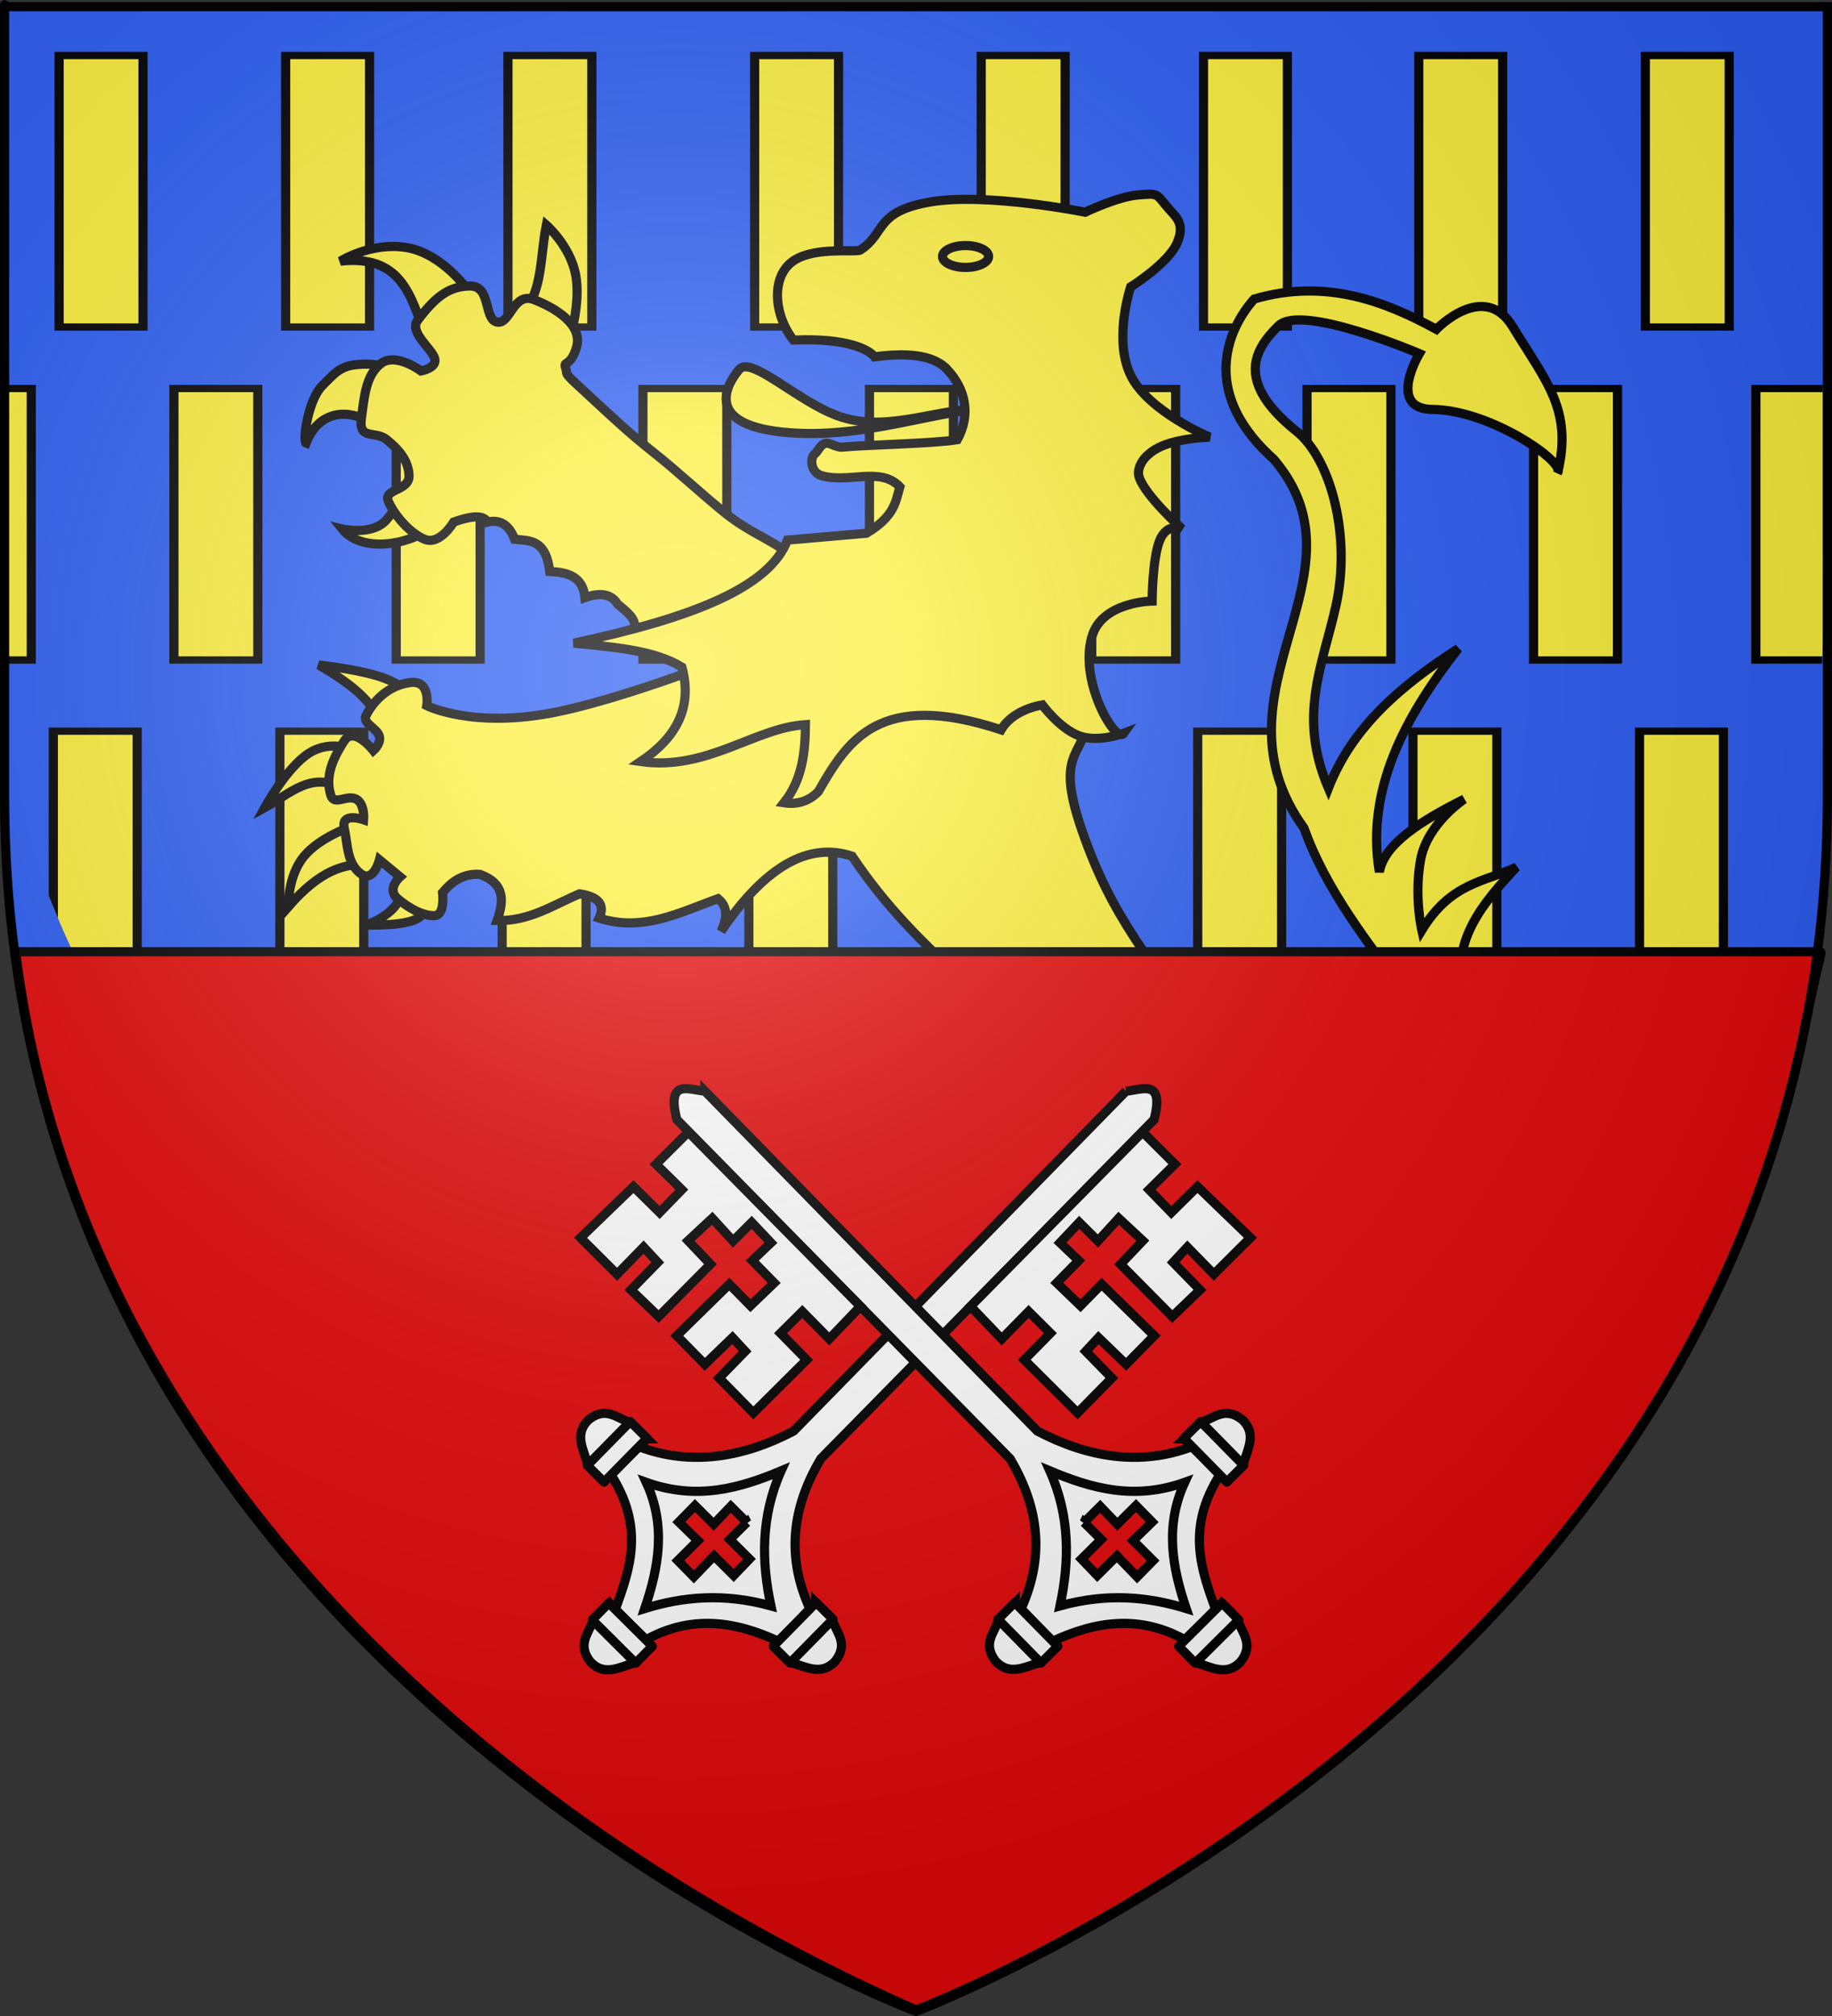 <?xml version="1.0" encoding="UTF-8" standalone="no"?>
<svg
   xmlns:dc="http://purl.org/dc/elements/1.1/"
   xmlns:cc="http://creativecommons.org/ns#"
   xmlns:rdf="http://www.w3.org/1999/02/22-rdf-syntax-ns#"
   xmlns:svg="http://www.w3.org/2000/svg"
   xmlns="http://www.w3.org/2000/svg"
   xmlns:xlink="http://www.w3.org/1999/xlink"
   xmlns:sodipodi="http://sodipodi.sourceforge.net/DTD/sodipodi-0.dtd"
   xmlns:inkscape="http://www.inkscape.org/namespaces/inkscape"
   height="660"
   width="600"
   version="1.0"
   id="svg2"
   sodipodi:version="0.32"
   inkscape:version="0.48.1 r9760"
   sodipodi:docname="Blason Jussey.svg"
   inkscape:export-filename="/Users/olivier/Desktop/Blason Rouge/Blason_Vide_3D.png"
   inkscape:export-xdpi="144"
   inkscape:export-ydpi="144"
   inkscape:output_extension="org.inkscape.output.svg.inkscape">
  <rect width="100%" height="100%" fill="#333333" stroke="none"/>
  <sodipodi:namedview
     inkscape:window-height="661"
     inkscape:window-width="755"
     inkscape:pageshadow="2"
     inkscape:pageopacity="0.0"
     guidetolerance="10.0"
     gridtolerance="10.0"
     objecttolerance="10.0"
     borderopacity="1.0"
     bordercolor="#666666"
     pagecolor="#ffffff"
     id="base"
     showgrid="false"
     height="660px"
     inkscape:zoom="0.67190053"
     inkscape:cx="300"
     inkscape:cy="329.66161"
     inkscape:window-x="0"
     inkscape:window-y="0"
     inkscape:current-layer="g3787"
     showguides="true"
     inkscape:guide-bbox="true"
     inkscape:window-maximized="0">
    <sodipodi:guide
       orientation="1,0"
       position="300,305.917"
       id="guide3626" />
  </sodipodi:namedview>
  <desc
     id="desc4">Flag of Canton of Valais (Wallis)</desc>
  <defs
     id="defs6">
    <inkscape:perspective
       sodipodi:type="inkscape:persp3d"
       inkscape:vp_x="0 : 330 : 1"
       inkscape:vp_y="0 : 1000 : 0"
       inkscape:vp_z="600 : 330 : 1"
       inkscape:persp3d-origin="300 : 220 : 1"
       id="perspective35" />
    <linearGradient
       id="linearGradient2893">
      <stop
         style="stop-color:white;stop-opacity:0.314;"
         offset="0"
         id="stop2895" />
      <stop
         id="stop2897"
         offset="0.19"
         style="stop-color:white;stop-opacity:0.251;" />
      <stop
         style="stop-color:#6b6b6b;stop-opacity:0.125;"
         offset="0.6"
         id="stop2901" />
      <stop
         style="stop-color:black;stop-opacity:0.125;"
         offset="1"
         id="stop2899" />
    </linearGradient>
    <linearGradient
       id="linearGradient2885">
      <stop
         id="stop2887"
         offset="0"
         style="stop-color:white;stop-opacity:1;" />
      <stop
         style="stop-color:white;stop-opacity:1;"
         offset="0.229"
         id="stop2891" />
      <stop
         id="stop2889"
         offset="1"
         style="stop-color:black;stop-opacity:1;" />
    </linearGradient>
    <linearGradient
       id="linearGradient2955">
      <stop
         id="stop2867"
         offset="0"
         style="stop-color:#fd0000;stop-opacity:1;" />
      <stop
         style="stop-color:#e77275;stop-opacity:0.659;"
         offset="0.5"
         id="stop2873" />
      <stop
         style="stop-color:black;stop-opacity:0.323;"
         offset="1"
         id="stop2959" />
    </linearGradient>
    <radialGradient
       inkscape:collect="always"
       xlink:href="#linearGradient2955"
       id="radialGradient2961"
       cx="225.524"
       cy="218.901"
       fx="225.524"
       fy="218.901"
       r="300"
       gradientTransform="matrix(-4.167939e-4,2.183,-1.884,-3.599562e-4,615.597,-289.121)"
       gradientUnits="userSpaceOnUse" />
    <polygon
       id="star"
       transform="scale(53,53)"
       points="0,-1 0.588,0.809 -0.951,-0.309 0.951,-0.309 -0.588,0.809 0,-1 " />
    <clipPath
       id="clip">
      <path
         d="M 0,-200 L 0,600 L 300,600 L 300,-200 L 0,-200 z "
         id="path10" />
    </clipPath>
    <radialGradient
       inkscape:collect="always"
       xlink:href="#linearGradient2955"
       id="radialGradient1911"
       gradientUnits="userSpaceOnUse"
       gradientTransform="matrix(-4.167939e-4,2.183,-1.884,-3.599562e-4,615.597,-289.121)"
       cx="225.524"
       cy="218.901"
       fx="225.524"
       fy="218.901"
       r="300" />
    <radialGradient
       inkscape:collect="always"
       xlink:href="#linearGradient2955"
       id="radialGradient2865"
       gradientUnits="userSpaceOnUse"
       gradientTransform="matrix(0,1.749,-1.593,-1.049767e-7,551.788,-191.29)"
       cx="225.524"
       cy="218.901"
       fx="225.524"
       fy="218.901"
       r="300" />
    <radialGradient
       inkscape:collect="always"
       xlink:href="#linearGradient2955"
       id="radialGradient2871"
       gradientUnits="userSpaceOnUse"
       gradientTransform="matrix(0,1.386,-1.323,-5.741131e-8,-158.082,-109.541)"
       cx="225.524"
       cy="218.901"
       fx="225.524"
       fy="218.901"
       r="300" />
    <radialGradient
       inkscape:collect="always"
       xlink:href="#linearGradient2893"
       id="radialGradient3163"
       gradientUnits="userSpaceOnUse"
       gradientTransform="matrix(1.353,0,0,1.349,-77.629,-85.747)"
       cx="221.445"
       cy="226.331"
       fx="221.445"
       fy="226.331"
       r="300" />
    <linearGradient
       id="linearGradient9507">
      <stop
         style="stop-color:white;stop-opacity:0.314"
         offset="0"
         id="stop9509" />
      <stop
         style="stop-color:white;stop-opacity:0.251"
         offset="0.19"
         id="stop9511" />
      <stop
         style="stop-color:#6b6b6b;stop-opacity:0.125"
         offset="0.6"
         id="stop9513" />
      <stop
         style="stop-color:black;stop-opacity:0.125"
         offset="1"
         id="stop9515" />
    </linearGradient>
    <linearGradient
       id="linearGradient9517">
      <stop
         style="stop-color:white;stop-opacity:1"
         offset="0"
         id="stop9519" />
      <stop
         style="stop-color:white;stop-opacity:1"
         offset="0.229"
         id="stop9521" />
      <stop
         style="stop-color:black;stop-opacity:1"
         offset="1"
         id="stop9523" />
    </linearGradient>
    <linearGradient
       id="linearGradient9525">
      <stop
         style="stop-color:#fd0000;stop-opacity:1"
         offset="0"
         id="stop9527" />
      <stop
         style="stop-color:#e77275;stop-opacity:0.659"
         offset="0.5"
         id="stop9529" />
      <stop
         style="stop-color:black;stop-opacity:0.323"
         offset="1"
         id="stop9531" />
    </linearGradient>
    <radialGradient
       cx="225.524"
       cy="218.901"
       r="300"
       fx="225.524"
       fy="218.901"
       id="radialGradient9533"
       xlink:href="#linearGradient2955"
       gradientUnits="userSpaceOnUse"
       gradientTransform="matrix(-4.167939e-4,2.183,-1.884,-3.599562e-4,615.597,-289.121)" />
    <polygon
       points="0,-1 0.588,0.809 -0.951,-0.309 0.951,-0.309 -0.588,0.809 0,-1 "
       transform="scale(53,53)"
       id="polygon9535" />
    <clipPath
       id="clipPath9537">
      <path
         d="M 0,-200 L 0,600 L 300,600 L 300,-200 L 0,-200 z "
         id="path9539" />
    </clipPath>
    <radialGradient
       cx="225.524"
       cy="218.901"
       r="300"
       fx="225.524"
       fy="218.901"
       id="radialGradient9541"
       xlink:href="#linearGradient2955"
       gradientUnits="userSpaceOnUse"
       gradientTransform="matrix(-4.167939e-4,2.183,-1.884,-3.599562e-4,615.597,-289.121)" />
    <radialGradient
       cx="225.524"
       cy="218.901"
       r="300"
       fx="225.524"
       fy="218.901"
       id="radialGradient9543"
       xlink:href="#linearGradient2955"
       gradientUnits="userSpaceOnUse"
       gradientTransform="matrix(0,1.749,-1.593,-1.049767e-7,551.788,-191.29)" />
    <radialGradient
       cx="225.524"
       cy="218.901"
       r="300"
       fx="225.524"
       fy="218.901"
       id="radialGradient9545"
       xlink:href="#linearGradient2955"
       gradientUnits="userSpaceOnUse"
       gradientTransform="matrix(0,1.386,-1.323,-5.741131e-8,-158.082,-109.541)" />
    <radialGradient
       cx="221.445"
       cy="226.331"
       r="300"
       fx="221.445"
       fy="226.331"
       id="radialGradient9547"
       xlink:href="#linearGradient2893"
       gradientUnits="userSpaceOnUse"
       gradientTransform="matrix(1.353,0,0,1.349,-77.629,-85.747)" />
    <radialGradient
       r="300"
       fy="226.331"
       fx="221.445"
       cy="226.331"
       cx="221.445"
       gradientTransform="matrix(1.353,0,0,1.349,-77.629,-85.747)"
       gradientUnits="userSpaceOnUse"
       id="radialGradient3567"
       xlink:href="#linearGradient2893"
       inkscape:collect="always" />
    <radialGradient
       r="300"
       fy="218.901"
       fx="225.524"
       cy="218.901"
       cx="225.524"
       gradientTransform="matrix(0,1.386,-1.323,-5.741131e-8,-158.082,-109.541)"
       gradientUnits="userSpaceOnUse"
       id="radialGradient3565"
       xlink:href="#linearGradient2955"
       inkscape:collect="always" />
    <radialGradient
       r="300"
       fy="218.901"
       fx="225.524"
       cy="218.901"
       cx="225.524"
       gradientTransform="matrix(0,1.749,-1.593,-1.049767e-7,551.788,-191.29)"
       gradientUnits="userSpaceOnUse"
       id="radialGradient3563"
       xlink:href="#linearGradient2955"
       inkscape:collect="always" />
    <radialGradient
       r="300"
       fy="218.901"
       fx="225.524"
       cy="218.901"
       cx="225.524"
       gradientTransform="matrix(-4.167939e-4,2.183,-1.884,-3.599562e-4,615.597,-289.121)"
       gradientUnits="userSpaceOnUse"
       id="radialGradient3561"
       xlink:href="#linearGradient2955"
       inkscape:collect="always" />
    <clipPath
       id="clipPath3557">
      <path
         id="path3559"
         d="M 0,-200 L 0,600 L 300,600 L 300,-200 L 0,-200 z " />
    </clipPath>
    <polygon
       points="0,-1 0.588,0.809 -0.951,-0.309 0.951,-0.309 -0.588,0.809 0,-1 "
       transform="scale(53,53)"
       id="polygon3555" />
    <radialGradient
       gradientUnits="userSpaceOnUse"
       gradientTransform="matrix(-4.167939e-4,2.183,-1.884,-3.599562e-4,615.597,-289.121)"
       r="300"
       fy="218.901"
       fx="225.524"
       cy="218.901"
       cx="225.524"
       id="radialGradient3553"
       xlink:href="#linearGradient2955"
       inkscape:collect="always" />
    <linearGradient
       id="linearGradient3545">
      <stop
         style="stop-color:#fd0000;stop-opacity:1;"
         offset="0"
         id="stop3547" />
      <stop
         id="stop3549"
         offset="0.5"
         style="stop-color:#e77275;stop-opacity:0.659;" />
      <stop
         id="stop3551"
         offset="1"
         style="stop-color:black;stop-opacity:0.323;" />
    </linearGradient>
    <linearGradient
       id="linearGradient3537">
      <stop
         style="stop-color:white;stop-opacity:1;"
         offset="0"
         id="stop3539" />
      <stop
         id="stop3541"
         offset="0.229"
         style="stop-color:white;stop-opacity:1;" />
      <stop
         style="stop-color:black;stop-opacity:1;"
         offset="1"
         id="stop3543" />
    </linearGradient>
    <linearGradient
       id="linearGradient3527">
      <stop
         id="stop3529"
         offset="0"
         style="stop-color:white;stop-opacity:0.314;" />
      <stop
         style="stop-color:white;stop-opacity:0.251;"
         offset="0.19"
         id="stop3531" />
      <stop
         id="stop3533"
         offset="0.6"
         style="stop-color:#6b6b6b;stop-opacity:0.125;" />
      <stop
         id="stop3535"
         offset="1"
         style="stop-color:black;stop-opacity:0.125;" />
    </linearGradient>
    <inkscape:perspective
       id="perspective118"
       inkscape:persp3d-origin="300 : 220 : 1"
       inkscape:vp_z="600 : 330 : 1"
       inkscape:vp_y="0 : 1000 : 0"
       inkscape:vp_x="0 : 330 : 1"
       sodipodi:type="inkscape:persp3d" />
    <inkscape:perspective
       id="perspective55"
       inkscape:persp3d-origin="313.53882 : 108.85415 : 1"
       inkscape:vp_z="627.07764 : 163.28122 : 1"
       inkscape:vp_y="0 : 1000 : 0"
       inkscape:vp_x="0 : 163.28122 : 1"
       sodipodi:type="inkscape:persp3d" />
    <clipPath
       clipPathUnits="userSpaceOnUse"
       id="clipPath47287">
      <path
         sodipodi:nodetypes="cccccc"
         d="m 300,658.5 c 0,0 298.5,-112.32 298.5,-397.772 0,-285.452 0,-258.552 0,-258.552 l -597,0 0,258.552 C 1.5,546.18 300,658.5 300,658.5 z"
         style="fill:none;stroke:#000000;stroke-opacity:1"
         id="path47289"
         inkscape:connector-curvature="0" />
    </clipPath>
    <radialGradient
       r="300"
       fy="226.331"
       fx="221.445"
       cy="226.331"
       cx="221.445"
       gradientTransform="matrix(1.353,0,0,1.349,-77.629,-85.747)"
       gradientUnits="userSpaceOnUse"
       id="radialGradient3163-3"
       xlink:href="#linearGradient2893-0"
       inkscape:collect="always" />
    <radialGradient
       r="300"
       fy="218.901"
       fx="225.524"
       cy="218.901"
       cx="225.524"
       gradientTransform="matrix(0,1.386,-1.323,-5.741131e-8,-158.082,-109.541)"
       gradientUnits="userSpaceOnUse"
       id="radialGradient2871-0"
       xlink:href="#linearGradient2955-9"
       inkscape:collect="always" />
    <radialGradient
       r="300"
       fy="218.901"
       fx="225.524"
       cy="218.901"
       cx="225.524"
       gradientTransform="matrix(0,1.749,-1.593,-1.049767e-7,551.788,-191.29)"
       gradientUnits="userSpaceOnUse"
       id="radialGradient2865-7"
       xlink:href="#linearGradient2955-9"
       inkscape:collect="always" />
    <radialGradient
       r="300"
       fy="218.901"
       fx="225.524"
       cy="218.901"
       cx="225.524"
       gradientTransform="matrix(-4.167939e-4,2.183,-1.884,-3.599562e-4,615.597,-289.121)"
       gradientUnits="userSpaceOnUse"
       id="radialGradient1911-8"
       xlink:href="#linearGradient2955-9"
       inkscape:collect="always" />
    <clipPath
       id="clip-7">
      <path
         id="path10-3"
         d="M 0,-200 L 0,600 L 300,600 L 300,-200 L 0,-200 z " />
    </clipPath>
    <polygon
       points="0,-1 0.588,0.809 -0.951,-0.309 0.951,-0.309 -0.588,0.809 0,-1 "
       transform="scale(53,53)"
       id="star-1" />
    <radialGradient
       gradientUnits="userSpaceOnUse"
       gradientTransform="matrix(-4.167939e-4,2.183,-1.884,-3.599562e-4,615.597,-289.121)"
       r="300"
       fy="218.901"
       fx="225.524"
       cy="218.901"
       cx="225.524"
       id="radialGradient2961-6"
       xlink:href="#linearGradient2955-9"
       inkscape:collect="always" />
    <linearGradient
       id="linearGradient2955-9">
      <stop
         style="stop-color:#fd0000;stop-opacity:1;"
         offset="0"
         id="stop2867-1" />
      <stop
         id="stop2873-9"
         offset="0.5"
         style="stop-color:#e77275;stop-opacity:0.659;" />
      <stop
         id="stop2959-0"
         offset="1"
         style="stop-color:black;stop-opacity:0.323;" />
    </linearGradient>
    <linearGradient
       id="linearGradient2885-1">
      <stop
         style="stop-color:white;stop-opacity:1;"
         offset="0"
         id="stop2887-1" />
      <stop
         id="stop2891-2"
         offset="0.229"
         style="stop-color:white;stop-opacity:1;" />
      <stop
         style="stop-color:black;stop-opacity:1;"
         offset="1"
         id="stop2889-6" />
    </linearGradient>
    <linearGradient
       id="linearGradient2893-0">
      <stop
         id="stop2895-3"
         offset="0"
         style="stop-color:white;stop-opacity:0.314;" />
      <stop
         style="stop-color:white;stop-opacity:0.251;"
         offset="0.19"
         id="stop2897-9" />
      <stop
         id="stop2901-5"
         offset="0.6"
         style="stop-color:#6b6b6b;stop-opacity:0.125;" />
      <stop
         id="stop2899-3"
         offset="1"
         style="stop-color:black;stop-opacity:0.125;" />
    </linearGradient>
    <inkscape:perspective
       id="perspective35-0"
       inkscape:persp3d-origin="300 : 220 : 1"
       inkscape:vp_z="600 : 330 : 1"
       inkscape:vp_y="0 : 1000 : 0"
       inkscape:vp_x="0 : 330 : 1"
       sodipodi:type="inkscape:persp3d" />
    <linearGradient
       gradientUnits="userSpaceOnUse"
       xlink:href="#linearGradient1732"
       id="linearGradient2433"
       y2="96.5"
       x2="180"
       y1="92.5"
       x1="171" />
    <linearGradient
       gradientTransform="translate(-1.428571e-5,-5.714286e-5)"
       gradientUnits="userSpaceOnUse"
       xlink:href="#linearGradient1732"
       id="linearGradient1561"
       y2="467.622"
       x2="124.137"
       y1="496.131"
       x1="94.281" />
    <linearGradient
       gradientTransform="translate(-1.428571e-5,-5.714286e-5)"
       gradientUnits="userSpaceOnUse"
       xlink:href="#linearGradient1732"
       id="linearGradient1559"
       y2="185.716"
       x2="296.929"
       y1="176.249"
       x1="270.496" />
    <linearGradient
       gradientTransform="translate(-1.428571e-5,-5.714286e-5)"
       gradientUnits="userSpaceOnUse"
       xlink:href="#linearGradient1732"
       id="linearGradient1557"
       y2="101.814"
       x2="193.021"
       y1="75.234"
       x1="179.583" />
    <linearGradient
       gradientTransform="translate(-1.428571e-5,-5.714286e-5)"
       gradientUnits="userSpaceOnUse"
       xlink:href="#linearGradient1732"
       id="linearGradient1555"
       y2="90.412"
       x2="137.605"
       y1="75.234"
       x1="112.239" />
    <linearGradient
       gradientTransform="translate(-1.428571e-5,-5.714286e-5)"
       gradientUnits="userSpaceOnUse"
       xlink:href="#linearGradient1732"
       id="linearGradient1553"
       y2="137.971"
       x2="124.361"
       y1="139.21"
       x1="87.547" />
    <linearGradient
       gradientTransform="translate(-1.428571e-5,-5.714286e-5)"
       gradientUnits="userSpaceOnUse"
       xlink:href="#linearGradient1732"
       id="linearGradient1551"
       y2="137.971"
       x2="157.2"
       y1="115.64"
       x1="124.585" />
    <linearGradient
       gradientTransform="translate(-1.428571e-5,-5.714286e-5)"
       gradientUnits="userSpaceOnUse"
       xlink:href="#linearGradient1732"
       id="linearGradient1549"
       y2="213.55"
       x2="211.83"
       y1="217.778"
       x1="177.338" />
    <linearGradient
       id="linearGradient1732">
      <stop
         id="stop1734"
         offset="0"
         style="stop-color:white;stop-opacity:1" />
      <stop
         id="stop1736"
         offset="1"
         style="stop-color:white;stop-opacity:1" />
    </linearGradient>
    <linearGradient
       gradientTransform="translate(75.923,47.102)"
       gradientUnits="userSpaceOnUse"
       xlink:href="#linearGradient1732"
       id="linearGradient1397"
       y2="48.303"
       x2="243.124"
       y1="51.421"
       x1="241.143" />
    <linearGradient
       gradientTransform="translate(-1.428571e-5,-5.714286e-5)"
       gradientUnits="userSpaceOnUse"
       xlink:href="#linearGradient1732"
       id="linearGradient1682"
       y2="546.905"
       x2="341.27"
       y1="571.111"
       x1="337.302" />
    <linearGradient
       gradientTransform="translate(-1.428571e-5,-5.714286e-5)"
       gradientUnits="userSpaceOnUse"
       xlink:href="#linearGradient1732"
       id="linearGradient1674"
       y2="547.595"
       x2="319.151"
       y1="566.746"
       x1="300" />
    <linearGradient
       gradientTransform="translate(-1.428571e-5,-5.714286e-5)"
       gradientUnits="userSpaceOnUse"
       xlink:href="#linearGradient1732"
       id="linearGradient1666"
       y2="534.603"
       x2="312.302"
       y1="534.206"
       x1="266.27" />
    <linearGradient
       gradientTransform="translate(-1.428571e-5,-5.714286e-5)"
       gradientUnits="userSpaceOnUse"
       xlink:href="#linearGradient1732"
       id="linearGradient1658"
       y2="513.175"
       x2="321.825"
       y1="493.73"
       x1="292.857" />
    <linearGradient
       gradientTransform="translate(-1.428571e-5,-5.714286e-5)"
       gradientUnits="userSpaceOnUse"
       xlink:href="#linearGradient1732"
       id="linearGradient1650"
       y2="458.413"
       x2="186.508"
       y1="491.746"
       x1="186.508" />
    <linearGradient
       gradientTransform="translate(-1.428571e-5,-5.714286e-5)"
       gradientUnits="userSpaceOnUse"
       xlink:href="#linearGradient1732"
       id="linearGradient1642"
       y2="454.048"
       x2="163.889"
       y1="488.968"
       x1="143.651" />
    <linearGradient
       gradientTransform="translate(-1.428571e-5,-5.714286e-5)"
       gradientUnits="userSpaceOnUse"
       xlink:href="#linearGradient1732"
       id="linearGradient1582"
       y2="242.341"
       x2="130.357"
       y1="225.278"
       x1="107.143" />
    <linearGradient
       gradientTransform="translate(-1.428571e-5,-5.714286e-5)"
       gradientUnits="userSpaceOnUse"
       xlink:href="#linearGradient1732"
       id="linearGradient1622"
       y2="415.357"
       x2="166.667"
       y1="395.317"
       x1="131.151" />
    <linearGradient
       gradientTransform="translate(-1.428571e-5,-5.714286e-5)"
       gradientUnits="userSpaceOnUse"
       xlink:href="#linearGradient1732"
       id="linearGradient1614"
       y2="294.722"
       x2="136.325"
       y1="312.778"
       x1="118.452" />
    <linearGradient
       gradientTransform="translate(-1.428571e-5,-5.714286e-5)"
       gradientUnits="userSpaceOnUse"
       xlink:href="#linearGradient1732"
       id="linearGradient1606"
       y2="280.635"
       x2="118.056"
       y1="297.103"
       x1="88.492" />
    <linearGradient
       gradientTransform="translate(-1.428571e-5,-5.714286e-5)"
       gradientUnits="userSpaceOnUse"
       xlink:href="#linearGradient1732"
       id="linearGradient1598"
       y2="257.619"
       x2="115.675"
       y1="260.595"
       x1="84.127" />
    <linearGradient
       gradientTransform="translate(-1.428571e-5,-5.714286e-5)"
       gradientUnits="userSpaceOnUse"
       xlink:href="#linearGradient1732"
       id="linearGradient1590"
       y2="258.413"
       x2="113.69"
       y1="264.167"
       x1="82.143" />
    <linearGradient
       gradientTransform="translate(-1.428571e-5,-5.714286e-5)"
       gradientUnits="userSpaceOnUse"
       xlink:href="#linearGradient1732"
       id="linearGradient1800"
       y2="166.385"
       x2="139.396"
       y1="191.963"
       x1="107.75" />
    <inkscape:perspective
       id="perspective56"
       inkscape:persp3d-origin="220 : 168.33333 : 1"
       inkscape:vp_z="440 : 252.5 : 1"
       inkscape:vp_y="0 : 1000 : 0"
       inkscape:vp_x="0 : 252.5 : 1"
       sodipodi:type="inkscape:persp3d" />
    <inkscape:perspective
       sodipodi:type="inkscape:persp3d"
       inkscape:vp_x="0 : 279.5 : 1"
       inkscape:vp_y="0 : 1000 : 0"
       inkscape:vp_z="500 : 279.5 : 1"
       inkscape:persp3d-origin="250 : 186.33333 : 1"
       id="perspective204" />
    <inkscape:perspective
       sodipodi:type="inkscape:persp3d"
       inkscape:vp_x="0 : 88.696579 : 1"
       inkscape:vp_y="0 : 1000 : 0"
       inkscape:vp_z="486.32327 : 88.696579 : 1"
       inkscape:persp3d-origin="243.16164 : 59.131053 : 1"
       id="perspective205" />
    <radialGradient
       r="300"
       fy="226.331"
       fx="221.445"
       cy="226.331"
       cx="221.445"
       gradientTransform="matrix(1.353,0,0,1.349,-77.629,-85.747)"
       gradientUnits="userSpaceOnUse"
       id="radialGradient3163-6"
       xlink:href="#linearGradient2893-9"
       inkscape:collect="always" />
    <radialGradient
       r="300"
       fy="218.901"
       fx="225.524"
       cy="218.901"
       cx="225.524"
       gradientTransform="matrix(0,1.386,-1.323,-5.741131e-8,-158.082,-109.541)"
       gradientUnits="userSpaceOnUse"
       id="radialGradient2871-3"
       xlink:href="#linearGradient2955-6"
       inkscape:collect="always" />
    <radialGradient
       r="300"
       fy="218.901"
       fx="225.524"
       cy="218.901"
       cx="225.524"
       gradientTransform="matrix(0,1.749,-1.593,-1.049767e-7,551.788,-191.29)"
       gradientUnits="userSpaceOnUse"
       id="radialGradient2865-2"
       xlink:href="#linearGradient2955-6"
       inkscape:collect="always" />
    <radialGradient
       r="300"
       fy="218.901"
       fx="225.524"
       cy="218.901"
       cx="225.524"
       gradientTransform="matrix(-4.167939e-4,2.183,-1.884,-3.599562e-4,615.597,-289.121)"
       gradientUnits="userSpaceOnUse"
       id="radialGradient1911-7"
       xlink:href="#linearGradient2955-6"
       inkscape:collect="always" />
    <clipPath
       id="clip-9">
      <path
         id="path10-1"
         d="M 0,-200 L 0,600 L 300,600 L 300,-200 L 0,-200 z " />
    </clipPath>
    <polygon
       points="0,-1 0.588,0.809 -0.951,-0.309 0.951,-0.309 -0.588,0.809 0,-1 "
       transform="scale(53,53)"
       id="star-9" />
    <radialGradient
       gradientUnits="userSpaceOnUse"
       gradientTransform="matrix(-4.167939e-4,2.183,-1.884,-3.599562e-4,615.597,-289.121)"
       r="300"
       fy="218.901"
       fx="225.524"
       cy="218.901"
       cx="225.524"
       id="radialGradient2961-9"
       xlink:href="#linearGradient2955-6"
       inkscape:collect="always" />
    <linearGradient
       id="linearGradient2955-6">
      <stop
         style="stop-color:#fd0000;stop-opacity:1;"
         offset="0"
         id="stop2867-2" />
      <stop
         id="stop2873-7"
         offset="0.5"
         style="stop-color:#e77275;stop-opacity:0.659;" />
      <stop
         id="stop2959-03"
         offset="1"
         style="stop-color:black;stop-opacity:0.323;" />
    </linearGradient>
    <linearGradient
       id="linearGradient2885-8">
      <stop
         style="stop-color:white;stop-opacity:1;"
         offset="0"
         id="stop2887-6" />
      <stop
         id="stop2891-5"
         offset="0.229"
         style="stop-color:white;stop-opacity:1;" />
      <stop
         style="stop-color:black;stop-opacity:1;"
         offset="1"
         id="stop2889-7" />
    </linearGradient>
    <linearGradient
       id="linearGradient2893-9">
      <stop
         id="stop2895-7"
         offset="0"
         style="stop-color:white;stop-opacity:0.314;" />
      <stop
         style="stop-color:white;stop-opacity:0.251;"
         offset="0.19"
         id="stop2897-0" />
      <stop
         id="stop2901-3"
         offset="0.6"
         style="stop-color:#6b6b6b;stop-opacity:0.125;" />
      <stop
         id="stop2899-9"
         offset="1"
         style="stop-color:black;stop-opacity:0.125;" />
    </linearGradient>
    <inkscape:perspective
       id="perspective35-9"
       inkscape:persp3d-origin="300 : 220 : 1"
       inkscape:vp_z="600 : 330 : 1"
       inkscape:vp_y="0 : 1000 : 0"
       inkscape:vp_x="0 : 330 : 1"
       sodipodi:type="inkscape:persp3d" />
    <radialGradient
       r="300"
       fy="200.448"
       fx="285.186"
       cy="200.448"
       cx="285.186"
       gradientTransform="matrix(1.551,0,0,1.35,-227.894,-51.264)"
       gradientUnits="userSpaceOnUse"
       id="radialGradient11919"
       xlink:href="#linearGradient2893-5"
       inkscape:collect="always" />
    <radialGradient
       gradientUnits="userSpaceOnUse"
       gradientTransform="matrix(0,2.342,-2.291,0,562.913,1323.77)"
       r="300"
       fy="153.928"
       fx="-483.508"
       cy="153.928"
       cx="-483.508"
       id="radialGradient2928"
       xlink:href="#linearGradient2955-8"
       inkscape:collect="always" />
    <radialGradient
       r="300"
       fy="218.901"
       fx="225.524"
       cy="218.901"
       cx="225.524"
       gradientTransform="matrix(-4.167939e-4,2.183,-1.884,-3.599562e-4,1395.597,-309.121)"
       gradientUnits="userSpaceOnUse"
       id="radialGradient1911-71"
       xlink:href="#linearGradient2955-8"
       inkscape:collect="always" />
    <clipPath
       id="clip-8">
      <path
         id="path10-8"
         d="M 0,-200 L 0,600 L 300,600 L 300,-200 L 0,-200 z " />
    </clipPath>
    <polygon
       points="0,-1 0.588,0.809 -0.951,-0.309 0.951,-0.309 -0.588,0.809 0,-1 "
       transform="scale(53,53)"
       id="star-4" />
    <radialGradient
       gradientUnits="userSpaceOnUse"
       gradientTransform="matrix(-4.167939e-4,2.183,-1.884,-3.599562e-4,615.597,-289.121)"
       r="300"
       fy="218.901"
       fx="225.524"
       cy="218.901"
       cx="225.524"
       id="radialGradient2961-1"
       xlink:href="#linearGradient2955-8"
       inkscape:collect="always" />
    <linearGradient
       id="linearGradient2955-8">
      <stop
         id="stop2965"
         offset="0"
         style="stop-color:white;stop-opacity:0;" />
      <stop
         id="stop2959-9"
         offset="1"
         style="stop-color:black;stop-opacity:0.646;" />
    </linearGradient>
    <radialGradient
       gradientUnits="userSpaceOnUse"
       gradientTransform="matrix(1.36,0,0,1.355,-79.528,-87.645)"
       r="300"
       fy="218.01"
       fx="203.198"
       cy="218.01"
       cx="203.198"
       id="radialGradient2883"
       xlink:href="#linearGradient2893-5"
       inkscape:collect="always" />
    <linearGradient
       id="linearGradient2893-5">
      <stop
         id="stop2895-6"
         offset="0"
         style="stop-color:white;stop-opacity:0.314;" />
      <stop
         style="stop-color:white;stop-opacity:0.251;"
         offset="0.19"
         id="stop2897-3" />
      <stop
         id="stop2901-2"
         offset="0.6"
         style="stop-color:#6b6b6b;stop-opacity:0.125;" />
      <stop
         id="stop2899-6"
         offset="1"
         style="stop-color:black;stop-opacity:0.125;" />
    </linearGradient>
    <inkscape:perspective
       id="perspective89"
       inkscape:persp3d-origin="300 : 220 : 1"
       inkscape:vp_z="600 : 330 : 1"
       inkscape:vp_y="0 : 1000 : 0"
       inkscape:vp_x="0 : 330 : 1"
       sodipodi:type="inkscape:persp3d" />
  </defs>
  <g
     inkscape:groupmode="layer"
     id="layer3"
     inkscape:label="Fond écu"
     style="display:inline">
    <path
       id="path2855"
       style="fill:#2b5df2;fill-opacity:1;fill-rule:evenodd;stroke:none"
       d="m 300,658.5 c 0,0 298.5,-112.32 298.5,-397.772 0,-285.452 0,-258.552 0,-258.552 l -597,0 0,258.552 C 1.5,546.18 300,658.5 300,658.5 z"
       sodipodi:nodetypes="cccccc"
       inkscape:connector-curvature="0" />
    <g
       id="g47245"
       transform="matrix(1,0,0,0.793,-1.5,-0.925)"
       style="fill:#fcef3c;stroke:#000000;stroke-opacity:1"
       clip-path="url(#clipPath47287)">
      <path
         inkscape:connector-curvature="0"
         id="path46559"
         d="m 20.857,80.129 0,-56.045 13.737,0 13.737,0 0,56.045 0,56.045 -13.737,0 -13.737,0 0,-56.045 z"
         style="fill:#fcef3c;fill-opacity:1;stroke:#000000;stroke-width:3;stroke-miterlimit:4;stroke-opacity:1;stroke-dasharray:none" />
      <path
         style="fill:#fcef3c;fill-opacity:1;stroke:#000000;stroke-width:3;stroke-miterlimit:4;stroke-opacity:1;stroke-dasharray:none"
         d="m 95.058,80.129 0,-56.045 13.737,0 13.737,0 0,56.045 0,56.045 -13.737,0 -13.737,0 0,-56.045 z"
         id="use47069"
         inkscape:connector-curvature="0" />
      <path
         inkscape:connector-curvature="0"
         id="use47073"
         d="m 167.858,80.129 0,-56.045 13.737,0 13.737,0 0,56.045 0,56.045 -13.737,0 -13.737,0 0,-56.045 z"
         style="fill:#fcef3c;fill-opacity:1;stroke:#000000;stroke-width:3;stroke-miterlimit:4;stroke-opacity:1;stroke-dasharray:none" />
      <path
         style="fill:#fcef3c;fill-opacity:1;stroke:#000000;stroke-width:3;stroke-miterlimit:4;stroke-opacity:1;stroke-dasharray:none"
         d="m 248.657,80.129 0,-56.045 13.737,0 13.737,0 0,56.045 0,56.045 -13.737,0 -13.737,0 0,-56.045 z"
         id="use47077"
         inkscape:connector-curvature="0" />
      <path
         inkscape:connector-curvature="0"
         id="use47079"
         d="m 322.859,80.129 0,-56.045 13.737,0 13.737,0 0,56.045 0,56.045 -13.737,0 -13.737,0 0,-56.045 z"
         style="fill:#fcef3c;fill-opacity:1;stroke:#000000;stroke-width:3;stroke-miterlimit:4;stroke-opacity:1;stroke-dasharray:none" />
      <path
         style="fill:#fcef3c;fill-opacity:1;stroke:#000000;stroke-width:3;stroke-miterlimit:4;stroke-opacity:1;stroke-dasharray:none"
         d="m 395.659,80.129 0,-56.045 13.737,0 13.737,0 0,56.045 0,56.045 -13.737,0 -13.737,0 0,-56.045 z"
         id="use47081"
         inkscape:connector-curvature="0" />
      <path
         inkscape:connector-curvature="0"
         id="use47089"
         d="m 466.157,80.129 0,-56.045 13.737,0 13.737,0 0,56.045 0,56.045 -13.737,0 -13.737,0 0,-56.045 z"
         style="fill:#fcef3c;fill-opacity:1;stroke:#000000;stroke-width:3;stroke-miterlimit:4;stroke-opacity:1;stroke-dasharray:none" />
      <path
         style="fill:#fcef3c;fill-opacity:1;stroke:#000000;stroke-width:3;stroke-miterlimit:4;stroke-opacity:1;stroke-dasharray:none"
         d="m 540.359,80.129 0,-56.045 13.737,0 13.737,0 0,56.045 0,56.045 -13.737,0 -13.737,0 0,-56.045 z"
         id="use47091"
         inkscape:connector-curvature="0" />
      <path
         style="fill:#fcef3c;fill-opacity:1;stroke:#000000;stroke-width:3;stroke-miterlimit:4;stroke-opacity:1;stroke-dasharray:none"
         d="m -15.739,217.599 0,-56.045 13.737,0 13.737,0 0,56.045 0,56.045 -13.737,0 -13.737,0 0,-56.045 z"
         id="use47101"
         inkscape:connector-curvature="0" />
      <path
         inkscape:connector-curvature="0"
         id="use47103"
         d="m 58.463,217.599 0,-56.045 13.737,0 13.737,0 0,56.045 0,56.045 -13.737,0 -13.737,0 0,-56.045 z"
         style="fill:#fcef3c;fill-opacity:1;stroke:#000000;stroke-width:3;stroke-miterlimit:4;stroke-opacity:1;stroke-dasharray:none" />
      <path
         style="fill:#fcef3c;fill-opacity:1;stroke:#000000;stroke-width:3;stroke-miterlimit:4;stroke-opacity:1;stroke-dasharray:none"
         d="m 131.263,217.599 0,-56.045 13.737,0 13.737,0 0,56.045 0,56.045 -13.737,0 -13.737,0 0,-56.045 z"
         id="use47105"
         inkscape:connector-curvature="0" />
      <path
         inkscape:connector-curvature="0"
         id="use47107"
         d="m 212.062,217.599 0,-56.045 13.737,0 13.737,0 0,56.045 0,56.045 -13.737,0 -13.737,0 0,-56.045 z"
         style="fill:#fcef3c;fill-opacity:1;stroke:#000000;stroke-width:3;stroke-miterlimit:4;stroke-opacity:1;stroke-dasharray:none" />
      <path
         style="fill:#fcef3c;fill-opacity:1;stroke:#000000;stroke-width:3;stroke-miterlimit:4;stroke-opacity:1;stroke-dasharray:none"
         d="m 286.263,217.599 0,-56.045 13.737,0 13.737,0 0,56.045 0,56.045 -13.737,0 -13.737,0 0,-56.045 z"
         id="use47109"
         inkscape:connector-curvature="0" />
      <path
         inkscape:connector-curvature="0"
         id="use47111"
         d="m 359.063,217.599 0,-56.045 13.737,0 13.737,0 0,56.045 0,56.045 -13.737,0 -13.737,0 0,-56.045 z"
         style="fill:#fcef3c;fill-opacity:1;stroke:#000000;stroke-width:3;stroke-miterlimit:4;stroke-opacity:1;stroke-dasharray:none" />
      <path
         style="fill:#fcef3c;fill-opacity:1;stroke:#000000;stroke-width:3;stroke-miterlimit:4;stroke-opacity:1;stroke-dasharray:none"
         d="m 429.562,217.599 0,-56.045 13.737,0 13.737,0 0,56.045 0,56.045 -13.737,0 -13.737,0 0,-56.045 z"
         id="use47113"
         inkscape:connector-curvature="0" />
      <path
         inkscape:connector-curvature="0"
         id="use47115"
         d="m 503.763,217.599 0,-56.045 13.737,0 13.737,0 0,56.045 0,56.045 -13.737,0 -13.737,0 0,-56.045 z"
         style="fill:#fcef3c;fill-opacity:1;stroke:#000000;stroke-width:3;stroke-miterlimit:4;stroke-opacity:1;stroke-dasharray:none" />
      <path
         style="fill:#fcef3c;fill-opacity:1;stroke:#000000;stroke-width:3;stroke-miterlimit:4;stroke-opacity:1;stroke-dasharray:none"
         d="m 576.563,217.599 0,-56.045 13.737,0 13.737,0 0,56.045 0,56.045 -13.737,0 -13.737,0 0,-56.045 z"
         id="use47117"
         inkscape:connector-curvature="0" />
      <path
         inkscape:connector-curvature="0"
         id="use47137"
         d="m 18.963,359.073 0,-56.045 13.737,0 13.737,0 0,56.045 0,56.045 -13.737,0 -13.737,0 0,-56.045 z"
         style="fill:#fcef3c;fill-opacity:1;stroke:#000000;stroke-width:3;stroke-miterlimit:4;stroke-opacity:1;stroke-dasharray:none" />
      <path
         style="fill:#fcef3c;fill-opacity:1;stroke:#000000;stroke-width:3;stroke-miterlimit:4;stroke-opacity:1;stroke-dasharray:none"
         d="m 93.164,359.073 0,-56.045 13.737,0 13.737,0 0,56.045 0,56.045 -13.737,0 -13.737,0 0,-56.045 z"
         id="use47139"
         inkscape:connector-curvature="0" />
      <path
         inkscape:connector-curvature="0"
         id="use47141"
         d="m 165.964,359.073 0,-56.045 13.737,0 13.737,0 0,56.045 0,56.045 -13.737,0 -13.737,0 0,-56.045 z"
         style="fill:#fcef3c;fill-opacity:1;stroke:#000000;stroke-width:3;stroke-miterlimit:4;stroke-opacity:1;stroke-dasharray:none" />
      <path
         style="fill:#fcef3c;fill-opacity:1;stroke:#000000;stroke-width:3;stroke-miterlimit:4;stroke-opacity:1;stroke-dasharray:none"
         d="m 246.763,359.073 0,-56.045 13.737,0 13.737,0 0,56.045 0,56.045 -13.737,0 -13.737,0 0,-56.045 z"
         id="use47143"
         inkscape:connector-curvature="0" />
      <path
         inkscape:connector-curvature="0"
         id="use47145"
         d="m 320.964,359.073 0,-56.045 13.737,0 13.737,0 0,56.045 0,56.045 -13.737,0 -13.737,0 0,-56.045 z"
         style="fill:#fcef3c;fill-opacity:1;stroke:#000000;stroke-width:3;stroke-miterlimit:4;stroke-opacity:1;stroke-dasharray:none" />
      <path
         style="fill:#fcef3c;fill-opacity:1;stroke:#000000;stroke-width:3;stroke-miterlimit:4;stroke-opacity:1;stroke-dasharray:none"
         d="m 393.765,359.073 0,-56.045 13.737,0 13.737,0 0,56.045 0,56.045 -13.737,0 -13.737,0 0,-56.045 z"
         id="use47147"
         inkscape:connector-curvature="0" />
      <path
         inkscape:connector-curvature="0"
         id="use47149"
         d="m 464.263,359.073 0,-56.045 13.737,0 13.737,0 0,56.045 0,56.045 -13.737,0 -13.737,0 0,-56.045 z"
         style="fill:#fcef3c;fill-opacity:1;stroke:#000000;stroke-width:3;stroke-miterlimit:4;stroke-opacity:1;stroke-dasharray:none" />
      <path
         style="fill:#fcef3c;fill-opacity:1;stroke:#000000;stroke-width:3;stroke-miterlimit:4;stroke-opacity:1;stroke-dasharray:none"
         d="m 538.464,359.073 0,-56.045 13.737,0 13.737,0 0,56.045 0,56.045 -13.737,0 -13.737,0 0,-56.045 z"
         id="use47151"
         inkscape:connector-curvature="0" />
      <use
         height="660"
         width="600"
         transform="translate(-34.701,137.47)"
         id="use47175"
         xlink:href="#use47139"
         y="0"
         x="0"
         style="fill:#fcef3c;stroke:#000000;stroke-opacity:1" />
      <use
         height="660"
         width="600"
         transform="translate(-34.701,137.47)"
         id="use47177"
         xlink:href="#use47141"
         y="0"
         x="0"
         style="fill:#fcef3c;stroke:#000000;stroke-opacity:1" />
      <use
         height="660"
         width="600"
         transform="translate(-34.701,137.47)"
         id="use47179"
         xlink:href="#use47143"
         y="0"
         x="0"
         style="fill:#fcef3c;stroke:#000000;stroke-opacity:1" />
      <use
         height="660"
         width="600"
         transform="translate(-34.701,137.47)"
         id="use47181"
         xlink:href="#use47145"
         y="0"
         x="0"
         style="fill:#fcef3c;stroke:#000000;stroke-opacity:1" />
      <use
         height="660"
         width="600"
         transform="translate(-34.701,137.47)"
         id="use47183"
         xlink:href="#use47147"
         y="0"
         x="0"
         style="fill:#fcef3c;stroke:#000000;stroke-opacity:1" />
      <use
         height="660"
         width="600"
         transform="translate(-34.701,137.47)"
         id="use47185"
         xlink:href="#use47149"
         y="0"
         x="0"
         style="fill:#fcef3c;stroke:#000000;stroke-opacity:1" />
      <use
         height="660"
         width="600"
         transform="translate(-34.701,137.47)"
         id="use47187"
         xlink:href="#use47151"
         y="0"
         x="0"
         style="fill:#fcef3c;stroke:#000000;stroke-opacity:1" />
      <path
         style="fill:#fcef3c;fill-opacity:1;stroke:#000000;stroke-width:3;stroke-miterlimit:4;stroke-opacity:1;stroke-dasharray:none"
         d="m 172.637,626.006 0,-56.045 13.737,0 13.737,0 0,56.045 0,56.045 -13.737,0 -13.737,0 0,-56.045 z"
         id="use47195"
         inkscape:connector-curvature="0" />
      <path
         inkscape:connector-curvature="0"
         id="use47197"
         d="m 253.436,626.006 0,-56.045 13.737,0 13.737,0 0,56.045 0,56.045 -13.737,0 -13.737,0 0,-56.045 z"
         style="fill:#fcef3c;fill-opacity:1;stroke:#000000;stroke-width:3;stroke-miterlimit:4;stroke-opacity:1;stroke-dasharray:none" />
      <path
         style="fill:#fcef3c;fill-opacity:1;stroke:#000000;stroke-width:3;stroke-miterlimit:4;stroke-opacity:1;stroke-dasharray:none"
         d="m 327.638,626.006 0,-56.045 13.737,0 13.737,0 0,56.045 0,56.045 -13.737,0 -13.737,0 0,-56.045 z"
         id="use47199"
         inkscape:connector-curvature="0" />
      <path
         inkscape:connector-curvature="0"
         id="use47201"
         d="m 400.438,626.006 0,-56.045 13.737,0 13.737,0 0,56.045 0,56.045 -13.737,0 -13.737,0 0,-56.045 z"
         style="fill:#fcef3c;fill-opacity:1;stroke:#000000;stroke-width:3;stroke-miterlimit:4;stroke-opacity:1;stroke-dasharray:none" />
    </g>
    <g
       id="g3046"
       transform="translate(79.543,40.795)"
       style="fill:#fcef3c">
      <path
         id="path1994"
         style="fill:#fcef3c;fill-opacity:1;fill-rule:evenodd;stroke:#000000;stroke-width:3;stroke-linecap:butt;stroke-linejoin:miter;stroke-miterlimit:4;stroke-opacity:1;stroke-dasharray:none;display:inline"
         d="m 63.415,130.965 c -10.008,7.545 -24.988,8.848 -30.912,1.405 0,0 10.062,2.356 14.613,-3.091 6.176,-7.392 6.4,-10.884 7.306,-9.274 l 8.993,10.96 z"
         inkscape:connector-curvature="0" />
      <path
         id="path1996"
         style="fill:#fcef3c;fill-opacity:1;fill-rule:evenodd;stroke:#000000;stroke-width:3;stroke-linecap:butt;stroke-linejoin:miter;stroke-miterlimit:4;stroke-opacity:1;stroke-dasharray:none;display:inline"
         d="m 44.305,99.21 c -8.764,-6.846 -19.332,-6.063 -23.606,5.058 -1.132,-0.424 0.478,-13.929 5.339,-18.828 4.999,-5.038 6.323,-6.815 13.77,-7.025 7.447,-0.211 16.861,4.215 16.861,4.215 L 44.305,99.21 z"
         inkscape:connector-curvature="0" />
      <path
         id="path1998"
         style="fill:#fcef3c;fill-opacity:1;fill-rule:evenodd;stroke:#000000;stroke-width:3;stroke-linecap:butt;stroke-linejoin:miter;stroke-miterlimit:4;stroke-opacity:1;stroke-dasharray:none;display:inline"
         d="M 59.48,68.298 C 54.885,55.725 51.711,42.56 31.941,44.693 c 0,0 9.868,-6.228 21.357,-4.496 14.197,2.14 24.639,19.382 23.887,19.671 l -17.704,8.431 z"
         inkscape:connector-curvature="0" />
      <path
         id="path2000"
         style="fill:#fcef3c;fill-opacity:1;fill-rule:evenodd;stroke:#000000;stroke-width:3;stroke-linecap:butt;stroke-linejoin:miter;stroke-miterlimit:4;stroke-opacity:1;stroke-dasharray:none;display:inline"
         d="m 92.078,60.711 c 5.989,-5.72 5.351,-18.068 7.306,-27.821 0,0 7.658,6.674 9.555,16.018 1.897,9.344 -1.967,21.357 -1.967,21.357 L 92.078,60.711 z"
         inkscape:connector-curvature="0" />
      <path
         id="path2002"
         style="fill:#fcef3c;fill-opacity:1;fill-rule:evenodd;stroke:#000000;stroke-width:3;stroke-linecap:butt;stroke-linejoin:miter;stroke-miterlimit:4;stroke-opacity:1;stroke-dasharray:none;display:inline"
         d="m 136.76,171.713 -9.836,-4.848 c 3.567,-3.799 -0.505,-6.834 -4.215,-9.906 -2.203,-3.65 -6.236,-3.685 -10.679,-2.108 -0.64,-6.972 -5.698,-8.264 -11.522,-8.571 -1.298,-10.633 -6.61,-10.024 -11.522,-10.538 -1.979,-5.43 -5.563,-6.455 -8.852,-5.62 -1.083,-1.963 -4.042,-2.519 -11.1,0 0,0 -4.496,7.728 -9.555,5.62 -5.058,-2.108 -9.976,-8.15 -11.803,-12.365 -1.827,-4.215 6.885,-3.372 6.744,-8.431 -0.141,-5.058 -3.513,-8.712 -7.306,-11.803 -3.794,-3.091 -9.274,0.281 -8.29,-7.025 0.984,-7.306 1.44,-13.981 6.323,-17.845 4.883,-3.864 13.208,2.389 13.208,2.389 0,0 5.445,-0.984 4.444,-4.18 -1.001,-3.197 -8.448,-8.606 -5.568,-12.4 5.761,-7.587 10.117,-11.17 17.142,-11.241 7.025,-0.07 4.426,10.889 8.852,11.803 4.426,0.913 5.234,-10.046 12.224,-7.306 6.99,2.74 16.101,8.218 13.77,15.737 -1.981,6.389 -4.325,4.169 -3.555,6.448 1.076,3.183 -1.918,0.37 9.456,10.835 4.833,4.446 11.5,10.771 19.128,16.76 7.629,5.989 16.383,14.194 23.916,20.225 7.533,6.031 14.686,8.482 19.676,12.517 4.99,4.035 8.096,6.562 8.096,6.562 l -49.178,25.292 z"
         inkscape:connector-curvature="0" />
      <path
         id="path2004"
         style="fill:#fcef3c;fill-opacity:1;fill-rule:evenodd;stroke:#000000;stroke-width:3;stroke-linecap:butt;stroke-linejoin:miter;stroke-miterlimit:4;stroke-opacity:1;stroke-dasharray:none;display:inline"
         d="m 81.689,378.002 c 1.088,-14.822 -14.085,-23.326 -28.813,-23.249 0,0 17.586,-6.806 27.621,-3.179 10.035,3.626 13.711,9.339 13.711,9.339 l -12.519,17.089 z"
         inkscape:connector-curvature="0" />
      <path
         id="path2006"
         style="fill:#fcef3c;fill-opacity:1;fill-rule:evenodd;stroke:#000000;stroke-width:3;stroke-linecap:butt;stroke-linejoin:miter;stroke-miterlimit:4;stroke-opacity:1;stroke-dasharray:none;display:inline"
         d="m 74.138,400.258 c -13.069,-11.426 -21.685,0.105 -32.986,5.167 0,0 7.352,-17.437 16.294,-22.852 8.942,-5.415 19.474,1.192 19.474,1.192 l -2.782,16.493 z"
         inkscape:connector-curvature="0" />
      <path
         id="path2008"
         style="fill:#fcef3c;fill-opacity:1;fill-rule:evenodd;stroke:#000000;stroke-width:3;stroke-linecap:butt;stroke-linejoin:miter;stroke-miterlimit:4;stroke-opacity:1;stroke-dasharray:none;display:inline"
         d="m 84.073,420.328 c -5.28,2.459 -9.801,7.955 -11.923,23.05 0,0 -2.186,-14.009 -0.795,-21.461 1.391,-7.452 6.359,-8.346 6.359,-8.346 l 6.359,6.756 z"
         inkscape:connector-curvature="0" />
      <path
         id="path2010"
         style="fill:#fcef3c;fill-opacity:1;fill-rule:evenodd;stroke:#000000;stroke-width:3;stroke-linecap:butt;stroke-linejoin:miter;stroke-miterlimit:4;stroke-opacity:1;stroke-dasharray:none;display:inline"
         d="m 114.277,422.712 c -4.496,4.583 -4.908,10.917 -1.987,18.679 0,0 -7.948,-10.234 -9.935,-15.499 -1.987,-5.266 1.987,-5.564 1.987,-5.564 l 9.935,2.385 z"
         inkscape:connector-curvature="0" />
      <path
         id="path2012"
         style="fill:#fcef3c;fill-opacity:1;fill-rule:evenodd;stroke:#000000;stroke-width:3;stroke-linecap:butt;stroke-linejoin:miter;stroke-miterlimit:4;stroke-opacity:1;stroke-dasharray:none;display:inline"
         d="m 193.118,296.464 c -5.848,0.001 -11.483,0.341 -16.462,1.158 -26.556,4.356 -34.833,22.471 -34.833,22.471 0,0 18.115,26.552 8.982,38.777 -9.133,12.224 -34.157,18.494 -43.847,10.109 l -7.292,-6.322 c -3.565,-3.085 -2.11,-7.849 -7.73,-5.039 -5.62,2.81 -10.814,10.725 -11.955,13.614 -3.173,8.036 7.887,8.45 7.887,8.45 l -3.38,2.785 c -0.32,0.719 -3.883,-5.117 -7.292,-2.785 -5.415,3.703 -7.307,13.206 -7.167,19.248 0.141,6.042 7.73,4.914 7.73,4.914 l 1.69,6.165 c 0,0 -4.944,0.995 -4.382,5.07 0.562,4.075 6.928,8.28 9.984,9.264 3.056,0.984 4.632,-4.757 4.632,-4.757 l 12.237,-2.253 c 0,-10e-6 -3.103,3.916 1.815,5.602 4.918,1.686 8.746,2.688 13.207,1.283 4.461,-1.405 1.283,-7.887 1.283,-7.887 32.505,-9.581 67.579,-15.401 109.038,-11.924 -12.448,-15.811 -15.61,-34.98 -14.616,-55.646 16.251,-3.176 25.67,0.469 34.27,4.945 4.147,-4.593 10.694,-11.947 8.043,-17.025 -5.135,-9.839 -13.337,-22.11 -17.495,-35.96 -10.884,-1.823 -28.432,-4.26 -44.348,-4.256 z"
         inkscape:connector-curvature="0" />
      <path
         id="path2014"
         style="fill:#fcef3c;fill-opacity:1;fill-rule:evenodd;stroke:#000000;stroke-width:3;stroke-linecap:butt;stroke-linejoin:miter;stroke-miterlimit:4;stroke-opacity:1;stroke-dasharray:none;display:inline"
         d="m 44.133,194.395 c -2.452,-6.44 -9.972,-12.1 -19.275,-17.486 0,0 12.866,1.391 20.467,3.974 7.601,2.583 9.935,6.359 9.935,6.359 l -11.128,7.154 z"
         inkscape:connector-curvature="0" />
      <path
         id="path2016"
         style="fill:#fcef3c;fill-opacity:1;fill-rule:evenodd;stroke:#000000;stroke-width:3;stroke-linecap:butt;stroke-linejoin:miter;stroke-miterlimit:4;stroke-opacity:1;stroke-dasharray:none;display:inline"
         d="m 33.402,218.041 c -10.233,-7.085 -17.934,1.024 -26.23,5.564 0,0 7.164,-13.166 14.516,-17.836 7.352,-4.67 14.893,-0.843 14.893,-0.843 l -3.179,13.115 z"
         inkscape:connector-curvature="0" />
      <path
         id="path2018"
         style="fill:#fcef3c;fill-opacity:1;fill-rule:evenodd;stroke:#000000;stroke-width:3;stroke-linecap:butt;stroke-linejoin:miter;stroke-miterlimit:4;stroke-opacity:1;stroke-dasharray:none;display:inline"
         d="m 40.357,242.085 c -7.213,0.069 -14.891,1.814 -25.435,13.91 0,0 -0.348,-9.687 4.968,-16.294 5.315,-6.607 16.294,-10.134 16.294,-10.134 l 4.173,12.519 z"
         inkscape:connector-curvature="0" />
      <path
         id="path2020"
         style="fill:#fcef3c;fill-opacity:1;fill-rule:evenodd;stroke:#000000;stroke-width:3;stroke-linecap:butt;stroke-linejoin:miter;stroke-miterlimit:4;stroke-opacity:1;stroke-dasharray:none;display:inline"
         d="m 51.88,251.647 c -0.563,3.908 -4.917,7.956 -11.387,10.389 0,0 11.488,0.423 16.158,-1.869 4.67,-2.291 3.577,-5.961 3.577,-5.961 l -8.348,-2.559 z"
         inkscape:connector-curvature="0" />
      <path
         id="path2022"
         style="fill:#fcef3c;fill-opacity:1;fill-rule:evenodd;stroke:#000000;stroke-width:3;stroke-linecap:butt;stroke-linejoin:miter;stroke-miterlimit:4;stroke-opacity:1;stroke-dasharray:none;display:inline"
         d="m 256.156,506.568 c 3.506,2.249 5.008,5.9 -1.987,15.499 0,0 9.836,-4.67 13.115,-8.743 3.279,-4.074 0,-7.551 0,-7.551 l -11.128,0.795 z"
         inkscape:connector-curvature="0" />
      <path
         id="path2024"
         style="fill:#fcef3c;fill-opacity:1;fill-rule:evenodd;stroke:#000000;stroke-width:3;stroke-linecap:butt;stroke-linejoin:miter;stroke-miterlimit:4;stroke-opacity:1;stroke-dasharray:none;display:inline"
         d="m 232.311,501.401 c -0.443,10.31 -10.166,9.82 -21.063,14.307 0,0 14.804,3.974 21.858,-0.397 7.054,-4.372 10.333,-8.346 10.333,-8.346 l -11.128,-5.564 z"
         inkscape:connector-curvature="0" />
      <path
         id="path2026"
         style="fill:#fcef3c;fill-opacity:1;fill-rule:evenodd;stroke:#000000;stroke-width:3;stroke-linecap:butt;stroke-linejoin:miter;stroke-miterlimit:4;stroke-opacity:1;stroke-dasharray:none;display:inline"
         d="m 228.337,496.235 c -9.747,-10.989 -22.513,-0.845 -34.178,1.59 0,0 11.426,-11.923 20.666,-14.705 9.24,-2.782 16.294,3.577 16.294,3.577 l -2.782,9.538 z"
         inkscape:connector-curvature="0" />
      <path
         id="path2028"
         style="fill:#fcef3c;fill-opacity:1;fill-rule:evenodd;stroke:#000000;stroke-width:3;stroke-linecap:butt;stroke-linejoin:miter;stroke-miterlimit:4;stroke-opacity:1;stroke-dasharray:none;display:inline"
         d="m 235.093,472.787 c -3.935,-17.375 -19.706,-15.023 -32.588,-17.487 0,0 19.076,-6.259 29.012,-6.359 9.935,-0.099 10.73,5.961 10.73,5.961 l -7.154,17.884 z"
         inkscape:connector-curvature="0" />
      <path
         sodipodi:nodetypes="csccccscccscscccscssscssccssccssssssssccccsscccccccccssccsscssscssscsccssssssccccscscss"
         id="path2030"
         style="fill:#fcef3c;fill-opacity:1;fill-rule:evenodd;stroke:#000000;stroke-width:3;stroke-linecap:butt;stroke-linejoin:miter;stroke-miterlimit:4;stroke-opacity:1;stroke-dasharray:none;display:inline"
         d="m 345.078,100.405 c 11.075,8.859 18.089,34.112 12.862,57.336 -4.398,19.542 -12.499,35.913 -2.429,59.506 7.89,-20.262 24.123,-33.85 42.524,-45.703 -17.67,22.649 -30.263,46.266 -25.832,73.125 1.638,-9.221 13.587,-16.723 27.819,-23.845 0,0 -12.121,7.948 -14.307,19.871 -2.186,11.923 0.397,23.05 0.397,23.05 9.536,-15.65 20.486,-15.754 30.999,-20.666 -11.013,11.766 -21.044,23.813 -17.486,39.742 0,0 16.294,30.204 17.288,55.043 0.994,24.839 -13.314,44.312 -13.314,44.312 0,0 -21.492,31.563 -37.357,11.923 -12.476,-15.443 -49.122,-60.528 -51.665,-59.613 -4.446,5.426 -7.433,11.825 -5.564,21.461 6.455,9.713 12.761,19.454 13.512,30.204 -3.215,3.929 6.196,35.503 15.897,42.126 12.02,8.208 -1.59,14.307 -1.59,14.307 0,0 -7.352,-0.397 -10.532,2.186 -3.179,2.583 -0.414,2.091 -2.186,8.147 -1.743,5.961 -19.17,31.763 -44.4,48.092 -1.391,0.901 -3.142,-0.353 -3.142,-0.353 -6.753,-0.759 -0.8,4.4 -4.874,7.904 -2.978,2.562 -14.168,2.714 -18.936,1.502 -1.062,-0.27 0.909,-5.894 -0.72,-5.582 l -6.956,1.331 c -0.053,-0.009 -0.458,1.053 -1.778,2.886 -3.43,4.761 -11.667,-1.654 -12.609,-5.45 -0.62,-2.502 0.34,-2.086 1.819,-3.034 l -1.59,-2.46 c 0,0 -3.723,2.523 -4.717,-1.546 -0.994,-4.069 -1.453,-9.887 1.726,-13.464 3.179,-3.577 6.511,3.792 8.743,1.967 2.232,-1.825 1.855,-4.996 0.185,-7.298 -1.67,-2.302 -4.236,3.094 -6.864,-1.911 -3.554,-6.768 5.883,-24.704 13.038,-25.764 2.952,-0.437 2.782,5.365 6.359,7.154 3.577,1.788 5.762,3.386 7.948,0 8.356,-12.938 14.484,-27.024 23.845,-38.947 -7.99,-2.942 -14.964,-8.425 -21.461,-15.102 -4.859,-9.01 -1.398,-11.779 -0.795,-16.692 -6.364,0.876 -11.86,3.487 -15.238,10.333 -1.065,0.355 -4.21,-23.764 0.136,-38.947 0.642,-2.242 14.814,-13.801 11.128,-20.864 -7.636,-14.632 -22.084,-34.619 -19.871,-57.228 -12.936,-12.261 -24.193,-23 -35.569,-39.941 -14.307,-4.769 -28.614,3.444 -42.921,24.64 2.615,-5.344 1.676,-8.556 -0.994,-10.73 -12.468,4.435 -24.466,10.983 -38.947,6.359 1.941,-4.172 0.175,-6.954 -6.359,-7.948 -8.654,3.624 -16.421,9.02 -27.025,8.743 2.163,-6.239 2.747,-12.005 -5.564,-15.102 -5.297,-0.393 -9.136,2.129 -12.32,5.961 0,0 0.994,7.551 -2.782,7.551 -3.775,0 -8.147,-2.385 -11.923,-5.564 -3.775,-3.179 0.795,-7.154 0.795,-7.154 l -6.756,-5.564 c 0,0 -1.987,7.948 -6.359,4.372 -4.372,-3.577 -3.974,-9.24 -5.166,-14.705 -1.192,-5.465 6.359,-2.782 6.359,-2.782 0,0 0.447,-5.365 -2.558,-6.806 -3.005,-1.441 -7.079,2.235 -8.172,-1.143 -2.186,-6.756 1.192,-12.916 4.372,-17.884 3.179,-4.968 9.538,3.179 9.538,3.179 0,0 2.931,-2.633 1.813,-5.092 -1.118,-2.459 -5.489,-3.949 -4.198,-6.433 2.583,-4.968 7.352,-9.737 14.307,-10.73 6.955,-0.994 5.564,7.551 5.564,7.551 0,0 15.301,7.75 42.921,1.987 27.621,-5.763 69.151,-23.05 69.151,-23.05 l 100.945,-4.769 c 0,0 3.179,9.935 3.577,26.627 0.397,16.692 -11.873,11.674 -1.987,40.139 9.886,28.465 20.894,40.307 45.902,75.708 15.43,21.843 34.605,51.664 49.081,69.548 14.477,17.884 20.504,5.467 28.217,-6.557 7.713,-12.024 5.093,-13.666 5.763,-40.537 0.67,-26.871 -41.911,-58.478 -56.235,-98.957 -32.529,-45.069 22.675,-82.661 -9.935,-120.816 -30.991,-27.751 -6.359,-52.459 -6.359,-52.459 23.677,-6.906 43.305,1.05 59.613,9.935 0,0 15.62,-16.293 25.037,-0.795 10.922,17.974 19.657,27.087 14.705,47.69 2.554,-3.405 -22.025,-20.509 -40.934,-20.666 -15.223,-0.126 -4.372,-18.281 -4.372,-18.281 0,0 -38.55,-16.493 -46.101,-9.141 -7.551,7.352 -14.745,18.092 5.861,34.575 z"
         inkscape:connector-curvature="0" />
      <path
         id="path2032"
         style="fill:#fcef3c;fill-opacity:1;fill-rule:evenodd;stroke:#000000;stroke-width:3;stroke-linecap:butt;stroke-linejoin:miter;stroke-miterlimit:4;stroke-opacity:1;stroke-dasharray:none;display:inline"
         d="m 240.175,93.028 c -19.938,2.844 -38.988,9.392 -60.7,7.869 -29.46,-2.067 -20.885,-16.156 -16.861,-20.795 3.834,-4.421 18.956,10.362 32.036,15.175 15.176,5.585 30.352,-1.492 45.525,-2.248 z"
         inkscape:connector-curvature="0" />
      <path
         id="path2034"
         style="fill:#fcef3c;fill-opacity:1;fill-rule:evenodd;stroke:#000000;stroke-width:3;stroke-linecap:butt;stroke-linejoin:miter;stroke-miterlimit:4;stroke-opacity:1;stroke-dasharray:none;display:inline"
         d="m 230.62,80.101 c -4.789,-5.09 -14.196,-5.348 -23.746,-4.075 -1.6,-2.183 -8.601,-6.271 -26.556,-5.48 -6.471,-8.207 -7.558,-21.16 0.281,-26.135 7.171,-4.551 20.206,-2.446 21.638,-3.372 8.389,-5.426 4.637,-12.646 23.043,-15.737 18.407,-3.091 50.583,3.372 50.583,3.372 0,0 10.538,-5.058 17.142,-5.62 6.604,-0.562 6.042,-0.562 9.274,3.372 3.232,3.934 6.534,5.691 3.653,12.365 -2.88,6.674 -15.175,14.332 -15.175,14.332 0,0 -5.761,17.072 0,28.945 5.761,11.873 25.854,20.233 25.854,20.233 -9.091,0.479 -16.102,2.147 -19.952,5.62 -2.154,1.686 -4.017,4.934 -3.091,7.587 2.188,6.269 14.051,16.861 14.051,16.861 0,0 -4.848,-2.248 -7.306,3.653 -2.459,5.901 -2.529,19.952 -2.529,19.952 0,0 -15.597,0.2 -19.39,10.679 -5.252,14.508 7.454,36.402 10.117,32.598 0,0 -8.29,3.161 -14.613,0.843 -6.323,-2.318 -12.084,-10.117 -12.084,-10.117 -6.071,1.101 -11.148,4.064 -13.489,8.15 -39.759,-13.063 -50.152,3.242 -59.857,20.233 -3.014,3.051 -6.728,4.349 -11.241,3.653 6.011,-7.607 6.936,-16.485 7.025,-25.573 -16.705,1.055 -32.193,15.159 -53.955,12.084 11.265,-7.596 17.183,-17.332 13.489,-30.912 -9.257,-5.678 -22.539,-6.526 -35.408,-7.869 39.441,-8.394 64.138,-18.398 69.974,-33.722 l 25.854,-2.248 c 9.312,-5.573 9.568,-10.322 10.96,-15.175 -6.32,-6.703 -16.72,-1.117 -25.573,-3.653 -3.732,-1.069 -3.983,-5.9 -2.211,-7.222 0.886,-0.661 1.861,-3.066 3.382,-3.386 1.521,-0.321 3.589,1.442 5.535,1.249 7.253,-0.723 30.281,-1.158 37.694,-2.443 4.537,-8.308 2.631,-16.662 -3.372,-23.043 z"
         inkscape:connector-curvature="0" />
      <path
         id="path2036"
         style="fill:#fcef3c;fill-opacity:1;fill-rule:evenodd;stroke:#000000;stroke-width:3;stroke-linecap:butt;stroke-linejoin:miter;stroke-miterlimit:4;stroke-opacity:1;stroke-dasharray:none;display:inline"
         d="m 244.233,43.176 c 0.003,1.976 -3.379,3.579 -7.551,3.579 -4.172,0 -7.554,-1.603 -7.551,-3.579 -0.003,-1.976 3.379,-3.579 7.551,-3.579 4.172,0 7.554,1.603 7.551,3.579 z"
         inkscape:connector-curvature="0" />
      <path
         id="path3914"
         style="fill:#fcef3c;fill-opacity:1;fill-rule:evenodd;stroke:#000000;stroke-width:3;stroke-linecap:butt;stroke-linejoin:miter;stroke-miterlimit:4;stroke-opacity:1;stroke-dasharray:none"
         d="m 225.385,301.816 c -3.34,-0.059 -5.744,1.499 -8.513,2.41 10.127,8.032 20.215,16.072 20.374,26.634 -7.916,16.534 0.196,20.045 10.891,21.47 4.078,-4.598 9.223,-11.049 6.823,-15.648 -3.693,-7.075 -8.952,-15.423 -13.176,-24.693 -1.799,-1.897 -3.846,-3.887 -6.259,-6.04 -4.374,-3.06 -7.542,-4.085 -10.14,-4.131 z"
         inkscape:connector-curvature="0" />
    </g>
    <g
       id="g3683"
       transform="translate(-707.798,-31.999)">
      <g
         style="display:inline;fill:#e20909"
         inkscape:label="Fond écu"
         id="layer3-5"
         transform="translate(348.276,64.131)">
        <path
           sodipodi:nodetypes="csccc"
           d="m 659.522,625.898 c 0,0 244.776,-92.105 291.014,-321.471 4.823,-23.923 6.083,-24.987 4.96,-24.987 l -590.827,0 c 20.041,162.529 151.81,283.292 294.852,346.458 z"
           style="fill:#e20909;fill-opacity:1;fill-rule:evenodd;stroke:#000000;stroke-width:3;stroke-linecap:butt;stroke-linejoin:miter;stroke-miterlimit:4;stroke-opacity:1;stroke-dasharray:none;display:inline"
           id="path11795"
           inkscape:connector-curvature="0" />
        <g
           transform="translate(-123.765,-47.355)"
           id="Layer_x0020_1"
           style="fill:#e20909">
          <g
             transform="matrix(-1,0,0,1,94.988,-55.976)"
             id="g3971"
             style="fill:#e20909">
            <g
               transform="matrix(0.83,-0.107,0.099,0.903,-356.325,-13.032)"
               id="g23099"
               style="fill:#e20909" />
          </g>
        </g>
      </g>
      <g
         inkscape:label="Meubles"
         id="layer4-8">
        <g
           id="g23187" />
      </g>
      <g
         style="display:inline"
         inkscape:label="Reflet final"
         id="layer2-14" />
      <g
         id="g17027"
         transform="matrix(-1,0,0,1,1253.046,212.486)">
        <g
           inkscape:label="Fond écu"
           id="layer1-9">
          <g
             transform="matrix(0.391,0,0,0.383,190.76,370.178)"
             id="g7410"
             style="fill:#fcef3c;stroke:none" />
        </g>
        <g
           inkscape:label="Meubles"
           id="layer2-3">
          <g
             transform="matrix(0.338,0,0,0.34,-119.228,143.081)"
             id="g3827"
             style="fill:#ffffff">
            <g
               id="g3787"
               transform="matrix(0.711,-0.703,0.703,0.711,727.035,217.617)"
               style="fill:#ffffff">
              <path
                 sodipodi:nodetypes="ccccccccccc"
                 id="path11319"
                 d="m 188.521,19.621 -1.061,459.17 c 16.877,52.671 47.301,94.481 96.177,116.154 l 0,38.196 c -58.042,13.275 -76.088,49.641 -94.055,89.307 l -41.754,-0.182 C 133.826,674.672 99.439,648.823 55.52,633.141 l 0,-43.501 c 44.952,-17.017 79.424,-49.406 94.43,-110.345 l 0,-459.416 c 20.628,-35.41 28.398,-12.372 38.571,-0.257 z"
                 style="fill:#ffffff;fill-opacity:1;fill-rule:evenodd;stroke:#000000;stroke-width:8.854;stroke-linecap:butt;stroke-linejoin:miter;stroke-miterlimit:4;stroke-opacity:1;stroke-dasharray:none"
                 inkscape:connector-curvature="0" />
              <path
                 sodipodi:nodetypes="ccccc"
                 id="path11321"
                 d="m 169.122,514.583 c 16.77,40.004 37.761,77.558 85.153,99.783 -43.054,16.005 -66.134,49.587 -84.403,87.404 -18.304,-34.081 -43.912,-64.668 -85.153,-87.779 36.754,-24.085 67.578,-54.397 84.403,-99.408 z"
                 style="fill:#ffffff;fill-opacity:1;fill-rule:evenodd;stroke:#000000;stroke-width:8.854;stroke-linecap:butt;stroke-linejoin:miter;stroke-miterlimit:4;stroke-opacity:1;stroke-dasharray:none"
                 inkscape:connector-curvature="0" />
              <g
                 style="fill:#ffffff;fill-opacity:1;stroke-width:3;stroke-miterlimit:4;stroke-dasharray:none"
                 transform="translate(-17.315,-9.701)"
                 id="g11330">
                <path
                   style="fill:#ffffff;fill-opacity:1;fill-rule:evenodd;stroke:#000000;stroke-width:8.854;stroke-linecap:butt;stroke-linejoin:miter;stroke-miterlimit:4;stroke-opacity:1;stroke-dasharray:none"
                   d="m 300.473,593.682 1.5,57.769 22.507,-1e-5 c 12.882,-7.348 29.577,-11.155 29.26,-30.76 -2.555,-21.752 -18.652,-20.483 -30.385,-26.634 l -22.883,-0.375 z"
                   id="path11326"
                   sodipodi:nodetypes="cccccc"
                   inkscape:connector-curvature="0" />
                <rect
                   style="fill:#ffffff;fill-opacity:1;stroke:#000000;stroke-width:8.854;stroke-linecap:round;stroke-linejoin:round;stroke-miterlimit:4;stroke-opacity:1;stroke-dasharray:none"
                   id="rect11328"
                   width="22.883"
                   height="59.269"
                   x="300.849"
                   y="593.307" />
              </g>
              <g
                 style="fill:#ffffff;fill-opacity:1;stroke-width:3;stroke-miterlimit:4;stroke-dasharray:none"
                 transform="matrix(-1,0,0,1,356.623,-12.451)"
                 id="g11334">
                <path
                   style="fill:#ffffff;fill-opacity:1;fill-rule:evenodd;stroke:#000000;stroke-width:8.854;stroke-linecap:butt;stroke-linejoin:miter;stroke-miterlimit:4;stroke-opacity:1;stroke-dasharray:none"
                   d="m 300.473,593.682 1.5,57.769 22.507,-1e-5 c 12.882,-7.348 29.577,-11.155 29.26,-30.76 -2.555,-21.752 -18.652,-20.483 -30.385,-26.634 l -22.883,-0.375 z"
                   id="path11336"
                   sodipodi:nodetypes="cccccc"
                   inkscape:connector-curvature="0" />
                <rect
                   style="fill:#ffffff;fill-opacity:1;stroke:#000000;stroke-width:8.854;stroke-linecap:round;stroke-linejoin:round;stroke-miterlimit:4;stroke-opacity:1;stroke-dasharray:none"
                   id="rect11338"
                   width="22.883"
                   height="59.269"
                   x="300.849"
                   y="593.307" />
              </g>
              <path
                 sodipodi:nodetypes="cccccc"
                 id="path11342"
                 d="m 198.006,722.087 -57.769,1.5 1e-5,22.507 c 7.348,12.882 11.155,29.577 30.76,29.26 21.752,-2.555 20.483,-18.652 26.634,-30.385 l 0.375,-22.883 z"
                 style="fill:#ffffff;fill-opacity:1;fill-rule:evenodd;stroke:#000000;stroke-width:8.854;stroke-linecap:butt;stroke-linejoin:miter;stroke-miterlimit:4;stroke-opacity:1;stroke-dasharray:none"
                 inkscape:connector-curvature="0" />
              <rect
                 transform="matrix(0,1,-1,0,0,0)"
                 y="-198.381"
                 x="722.462"
                 height="59.269"
                 width="22.883"
                 id="rect11344"
                 style="fill:#ffffff;fill-opacity:1;stroke:#000000;stroke-width:8.854;stroke-linecap:round;stroke-linejoin:round;stroke-miterlimit:4;stroke-opacity:1;stroke-dasharray:none" />
              <path
                 id="path14900"
                 d="m 157.764,573.194 22.016,0 -0.265,23.873 25.464,0 0,22.281 -25.729,-0.265 0.265,27.321 -22.016,0.265 0.265,-28.117 -26.79,0 0.265,-22.016 26.79,0 -0.265,-23.342 z"
                 style="fill:#e20909;fill-opacity:1;fill-rule:evenodd;stroke:#000000;stroke-width:8.854;stroke-linecap:butt;stroke-linejoin:miter;stroke-miterlimit:4;stroke-opacity:1;stroke-dasharray:none"
                 inkscape:connector-curvature="0" />
              <path
                 sodipodi:nodetypes="ccccccccccccccccccccccccccccccccc"
                 id="path15787"
                 d="m 149.419,36.263 -44.032,2e-6 0.53,35.013 L 75.149,71.807 74.618,36.263 3.53,35.202 4.061,85.069 40.666,84.539 40.135,104.698 3,105.228 l 1.061,37.135 71.088,-0.53 0.53,-31.3 31.83,1.061 -1.061,29.708 25.464,0 -0.53,27.056 -24.934,-0.53 1e-5,30.239 -31.83,-0.53 0,-29.178 -71.088,-0.53 0,38.727 37.135,0.531 -0.53,18.037 -36.074,0.53 10e-6,47.215 72.679,0 0,-36.074 29.708,0 -1e-5,37.135 43.501,-1.061 -0.531,-236.605 z"
                 style="fill:#ffffff;fill-opacity:1;fill-rule:evenodd;stroke:#000000;stroke-width:8.854;stroke-linecap:butt;stroke-linejoin:miter;stroke-miterlimit:4;stroke-opacity:1;stroke-dasharray:none"
                 inkscape:connector-curvature="0" />
            </g>
            <g
               style="fill:#ffffff"
               transform="matrix(-0.711,-0.703,-0.703,0.711,1430.652,217.617)"
               id="g3801">
              <path
                 style="fill:#ffffff;fill-opacity:1;fill-rule:evenodd;stroke:#000000;stroke-width:8.854;stroke-linecap:butt;stroke-linejoin:miter;stroke-miterlimit:4;stroke-opacity:1;stroke-dasharray:none"
                 d="m 188.521,19.621 -1.061,459.17 c 16.877,52.671 47.301,94.481 96.177,116.154 l 0,38.196 c -58.042,13.275 -76.088,49.641 -94.055,89.307 l -41.754,-0.182 C 133.826,674.672 99.439,648.823 55.52,633.141 l 0,-43.501 c 44.952,-17.017 79.424,-49.406 94.43,-110.345 l 0,-459.416 c 20.628,-35.41 28.398,-12.372 38.571,-0.257 z"
                 id="path3803"
                 sodipodi:nodetypes="ccccccccccc"
                 inkscape:connector-curvature="0" />
              <path
                 style="fill:#ffffff;fill-opacity:1;fill-rule:evenodd;stroke:#000000;stroke-width:8.854;stroke-linecap:butt;stroke-linejoin:miter;stroke-miterlimit:4;stroke-opacity:1;stroke-dasharray:none"
                 d="m 169.122,514.583 c 16.77,40.004 37.761,77.558 85.153,99.783 -43.054,16.005 -66.134,49.587 -84.403,87.404 -18.304,-34.081 -43.912,-64.668 -85.153,-87.779 36.754,-24.085 67.578,-54.397 84.403,-99.408 z"
                 id="path3805"
                 sodipodi:nodetypes="ccccc"
                 inkscape:connector-curvature="0" />
              <g
                 id="g3807"
                 transform="translate(-17.315,-9.701)"
                 style="fill:#ffffff;fill-opacity:1;stroke-width:3;stroke-miterlimit:4;stroke-dasharray:none">
                <path
                   sodipodi:nodetypes="cccccc"
                   id="path3809"
                   d="m 300.473,593.682 1.5,57.769 22.507,-1e-5 c 12.882,-7.348 29.577,-11.155 29.26,-30.76 -2.555,-21.752 -18.652,-20.483 -30.385,-26.634 l -22.883,-0.375 z"
                   style="fill:#ffffff;fill-opacity:1;fill-rule:evenodd;stroke:#000000;stroke-width:8.854;stroke-linecap:butt;stroke-linejoin:miter;stroke-miterlimit:4;stroke-opacity:1;stroke-dasharray:none"
                   inkscape:connector-curvature="0" />
                <rect
                   y="593.307"
                   x="300.849"
                   height="59.269"
                   width="22.883"
                   id="rect3811"
                   style="fill:#ffffff;fill-opacity:1;stroke:#000000;stroke-width:8.854;stroke-linecap:round;stroke-linejoin:round;stroke-miterlimit:4;stroke-opacity:1;stroke-dasharray:none" />
              </g>
              <g
                 id="g3813"
                 transform="matrix(-1,0,0,1,356.623,-12.451)"
                 style="fill:#ffffff;fill-opacity:1;stroke-width:3;stroke-miterlimit:4;stroke-dasharray:none">
                <path
                   sodipodi:nodetypes="cccccc"
                   id="path3815"
                   d="m 300.473,593.682 1.5,57.769 22.507,-1e-5 c 12.882,-7.348 29.577,-11.155 29.26,-30.76 -2.555,-21.752 -18.652,-20.483 -30.385,-26.634 l -22.883,-0.375 z"
                   style="fill:#ffffff;fill-opacity:1;fill-rule:evenodd;stroke:#000000;stroke-width:8.854;stroke-linecap:butt;stroke-linejoin:miter;stroke-miterlimit:4;stroke-opacity:1;stroke-dasharray:none"
                   inkscape:connector-curvature="0" />
                <rect
                   y="593.307"
                   x="300.849"
                   height="59.269"
                   width="22.883"
                   id="rect3817"
                   style="fill:#ffffff;fill-opacity:1;stroke:#000000;stroke-width:8.854;stroke-linecap:round;stroke-linejoin:round;stroke-miterlimit:4;stroke-opacity:1;stroke-dasharray:none" />
              </g>
              <path
                 style="fill:#ffffff;fill-opacity:1;fill-rule:evenodd;stroke:#000000;stroke-width:8.854;stroke-linecap:butt;stroke-linejoin:miter;stroke-miterlimit:4;stroke-opacity:1;stroke-dasharray:none"
                 d="m 198.006,722.087 -57.769,1.5 1e-5,22.507 c 7.348,12.882 11.155,29.577 30.76,29.26 21.752,-2.555 20.483,-18.652 26.634,-30.385 l 0.375,-22.883 z"
                 id="path3819"
                 sodipodi:nodetypes="cccccc"
                 inkscape:connector-curvature="0" />
              <rect
                 style="fill:#ffffff;fill-opacity:1;stroke:#000000;stroke-width:8.854;stroke-linecap:round;stroke-linejoin:round;stroke-miterlimit:4;stroke-opacity:1;stroke-dasharray:none"
                 id="rect3821"
                 width="22.883"
                 height="59.269"
                 x="722.462"
                 y="-198.381"
                 transform="matrix(0,1,-1,0,0,0)" />
              <path
                 style="fill:#e20909;fill-opacity:1;fill-rule:evenodd;stroke:#000000;stroke-width:8.854;stroke-linecap:butt;stroke-linejoin:miter;stroke-miterlimit:4;stroke-opacity:1;stroke-dasharray:none"
                 d="m 157.764,573.194 22.016,0 -0.265,23.873 25.464,0 0,22.281 -25.729,-0.265 0.265,27.321 -22.016,0.265 0.265,-28.117 -26.79,0 0.265,-22.016 26.79,0 -0.265,-23.342 z"
                 id="path3823"
                 inkscape:connector-curvature="0" />
              <path
                 style="fill:#ffffff;fill-opacity:1;fill-rule:evenodd;stroke:#000000;stroke-width:8.854;stroke-linecap:butt;stroke-linejoin:miter;stroke-miterlimit:4;stroke-opacity:1;stroke-dasharray:none"
                 d="m 149.419,36.263 -44.032,2e-6 0.53,35.013 L 75.149,71.807 74.618,36.263 3.53,35.202 4.061,85.069 40.666,84.539 40.135,104.698 3,105.228 l 1.061,37.135 71.088,-0.53 0.53,-31.3 31.83,1.061 -1.061,29.708 25.464,0 -0.53,27.056 -24.934,-0.53 1e-5,30.239 -31.83,-0.53 0,-29.178 -71.088,-0.53 0,38.727 37.135,0.531 -0.53,18.037 -36.074,0.53 10e-6,47.215 72.679,0 0,-36.074 29.708,0 -1e-5,37.135 43.501,-1.061 -0.531,-236.605 z"
                 id="path3825"
                 sodipodi:nodetypes="ccccccccccccccccccccccccccccccccc"
                 inkscape:connector-curvature="0" />
            </g>
          </g>
        </g>
        <g
           inkscape:label="Reflet final"
           id="layer3-1" />
        <g
           inkscape:label="Contour final"
           id="layer4-1" />
      </g>
    </g>
  </g>
  <g
     inkscape:groupmode="layer"
     id="layer4"
     inkscape:label="Meubles">
    <g
       id="g47576"
       transform="translate(-542.639,-4.119)"
       style="fill:#000000;stroke:#858786;stroke-opacity:1">
      <g
         style="display:inline;fill:#000000;stroke:#858786;stroke-opacity:1"
         inkscape:label="Fond écu"
         id="layer3-6">
        <g
           style="fill:#000000;stroke:#858786;stroke-opacity:1"
           id="g3878">
          <g
             id="g47660"
             transform="translate(541.873,14.681)" />
        </g>
      </g>
      <g
         inkscape:label="Meubles"
         id="layer4-9"
         style="fill:#000000;stroke:#858786;stroke-opacity:1" />
      <g
         inkscape:label="Reflet final"
         id="layer2-1"
         style="fill:#000000;stroke:#858786;stroke-opacity:1" />
      <g
         inkscape:label="Contour final"
         id="layer1-4"
         style="fill:#000000;stroke:#858786;stroke-opacity:1" />
    </g>
  </g>
  <g
     inkscape:groupmode="layer"
     id="layer2"
     inkscape:label="Reflet final"
     sodipodi:insensitive="true">
    <path
       sodipodi:nodetypes="cccccc"
       d="M 300,658.5 C 300,658.5 598.5,546.18 598.5,260.728 C 598.5,-24.723 598.5,2.176 598.5,2.176 L 1.5,2.176 L 1.5,260.728 C 1.5,546.18 300,658.5 300,658.5 z "
       style="opacity:1;fill:url(#radialGradient3163);fill-opacity:1;fill-rule:evenodd;stroke:none;stroke-width:1px;stroke-linecap:butt;stroke-linejoin:miter;stroke-opacity:1"
       id="path2875"
       inkscape:export-xdpi="144"
       inkscape:export-ydpi="144" />
  </g>
  <g
     inkscape:groupmode="layer"
     id="layer1"
     inkscape:label="Contour final"
     sodipodi:insensitive="true">
    <path
       sodipodi:nodetypes="cccccc"
       d="M 300,658.5 C 300,658.5 1.5,546.18 1.5,260.728 C 1.5,-24.723 1.5,2.176 1.5,2.176 L 598.5,2.176 L 598.5,260.728 C 598.5,546.18 300,658.5 300,658.5 z "
       style="opacity:1;fill:none;fill-opacity:1;fill-rule:evenodd;stroke:#000000;stroke-width:3;stroke-linecap:butt;stroke-linejoin:miter;stroke-miterlimit:4;stroke-dasharray:none;stroke-opacity:1"
       id="path1411"
       inkscape:export-xdpi="144"
       inkscape:export-ydpi="144" />
  </g>
</svg>
